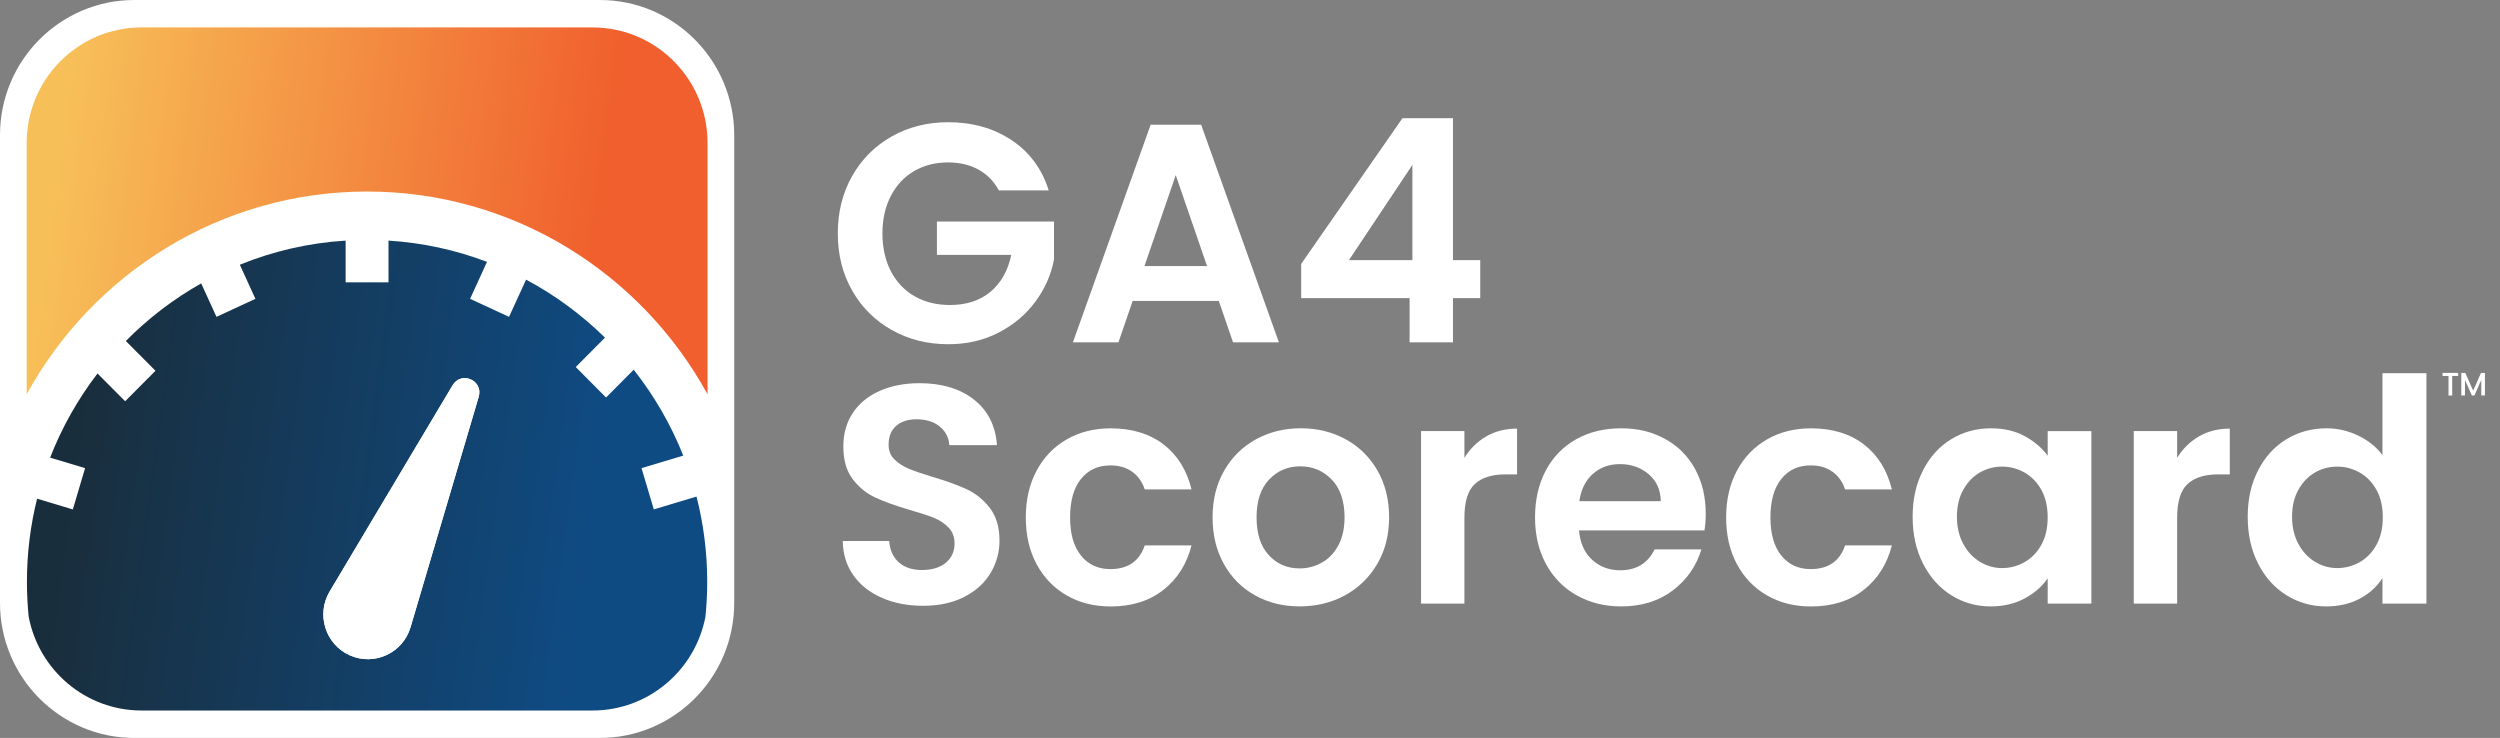 <?xml version="1.0" encoding="UTF-8" standalone="no"?>
<!DOCTYPE svg PUBLIC "-//W3C//DTD SVG 1.1//EN" "http://www.w3.org/Graphics/SVG/1.1/DTD/svg11.dtd">
<svg width="100%" height="100%" viewBox="0 0 166 49" version="1.1" xmlns="http://www.w3.org/2000/svg" xmlns:xlink="http://www.w3.org/1999/xlink" xml:space="preserve" xmlns:serif="http://www.serif.com/" style="fill-rule:evenodd;clip-rule:evenodd;stroke-linejoin:round;stroke-miterlimit:2;">
    <rect x="0" y="0" width="166" height="49" fill="#808080" stroke="none"/>
    <path d="M39.827,0L8.925,0C3.996,0 0,4.016 0,8.971L0,40.029C0,44.984 3.996,49 8.925,49L39.827,49C44.756,49 48.752,44.984 48.752,40.029L48.752,8.971C48.752,4.016 44.756,0 39.827,0Z" style="fill:white;fill-rule:nonzero;"/>
    <path d="M66.326,12.644C65.998,12.038 65.544,11.577 64.968,11.259C64.392,10.942 63.721,10.784 62.953,10.784C62.103,10.784 61.35,10.976 60.691,11.363C60.032,11.749 59.519,12.301 59.149,13.016C58.779,13.733 58.593,14.56 58.593,15.497C58.593,16.433 58.781,17.302 59.158,18.019C59.535,18.736 60.059,19.288 60.731,19.673C61.402,20.059 62.184,20.252 63.076,20.252C64.172,20.252 65.071,19.959 65.77,19.373C66.469,18.787 66.929,17.97 67.148,16.923L62.211,16.923L62.211,14.711L69.986,14.711L69.986,17.234C69.795,18.239 69.383,19.17 68.753,20.025C68.123,20.879 67.31,21.565 66.315,22.081C65.32,22.598 64.206,22.856 62.973,22.856C61.588,22.856 60.337,22.542 59.219,21.916C58.102,21.288 57.224,20.417 56.587,19.301C55.949,18.184 55.63,16.916 55.63,15.497C55.63,14.078 55.949,12.805 56.587,11.682C57.224,10.559 58.102,9.684 59.219,9.056C60.337,8.428 61.581,8.116 62.952,8.116C64.569,8.116 65.974,8.511 67.168,9.305C68.361,10.098 69.183,11.21 69.636,12.644L66.324,12.644L66.326,12.644Z" style="fill:white;fill-rule:nonzero;"/>
    <path d="M80.928,19.981L75.21,19.981L74.264,22.731L71.241,22.731L76.403,8.281L79.756,8.281L84.919,22.731L81.874,22.731L80.928,19.981ZM80.146,17.665L78.07,11.629L75.993,17.665L80.148,17.665L80.146,17.665Z" style="fill:white;fill-rule:nonzero;"/>
    <path d="M86.399,19.796L86.399,17.522L93.125,7.847L96.478,7.847L96.478,17.273L98.288,17.273L98.288,19.796L96.478,19.796L96.478,22.731L93.598,22.731L93.598,19.796L86.399,19.796ZM93.783,10.949L89.567,17.275L93.783,17.275L93.783,10.949Z" style="fill:white;fill-rule:nonzero;"/>
    <path d="M58.582,39.706C57.78,39.362 57.145,38.866 56.679,38.218C56.213,37.57 55.973,36.806 55.958,35.924L59.044,35.924C59.086,36.518 59.293,36.986 59.671,37.331C60.048,37.676 60.566,37.848 61.224,37.848C61.881,37.848 62.422,37.687 62.807,37.362C63.19,37.039 63.383,36.614 63.383,36.091C63.383,35.665 63.253,35.313 62.991,35.037C62.731,34.761 62.404,34.545 62.014,34.385C61.624,34.227 61.084,34.051 60.4,33.857C59.467,33.581 58.71,33.309 58.127,33.041C57.544,32.772 57.043,32.365 56.625,31.821C56.206,31.276 55.998,30.551 55.998,29.64C55.998,28.785 56.211,28.041 56.635,27.407C57.06,26.774 57.657,26.288 58.425,25.95C59.192,25.613 60.07,25.444 61.057,25.444C62.538,25.444 63.742,25.805 64.667,26.529C65.591,27.253 66.102,28.262 66.2,29.558L63.033,29.558C63.006,29.063 62.796,28.652 62.406,28.328C62.016,28.004 61.498,27.841 60.853,27.841C60.29,27.841 59.842,27.986 59.506,28.275C59.17,28.563 59.003,28.984 59.003,29.536C59.003,29.923 59.129,30.242 59.384,30.498C59.636,30.754 59.952,30.959 60.33,31.119C60.707,31.276 61.238,31.46 61.924,31.667C62.856,31.943 63.618,32.218 64.206,32.494C64.795,32.77 65.302,33.184 65.729,33.734C66.153,34.286 66.366,35.008 66.366,35.904C66.366,36.676 66.167,37.393 65.77,38.055C65.373,38.717 64.79,39.244 64.022,39.636C63.255,40.028 62.343,40.225 61.287,40.225C60.286,40.225 59.384,40.053 58.582,39.708L58.582,39.706Z" style="fill:white;fill-rule:nonzero;"/>
    <path d="M68.834,31.242C69.315,30.353 69.979,29.665 70.829,29.175C71.68,28.685 72.653,28.442 73.749,28.442C75.161,28.442 76.331,28.798 77.256,29.507C78.182,30.217 78.801,31.213 79.117,32.494L76.012,32.494C75.847,31.999 75.569,31.609 75.179,31.326C74.789,31.042 74.305,30.903 73.729,30.903C72.906,30.903 72.256,31.202 71.776,31.803C71.295,32.402 71.055,33.253 71.055,34.356C71.055,35.46 71.295,36.289 71.776,36.888C72.256,37.487 72.906,37.788 73.729,37.788C74.894,37.788 75.656,37.265 76.012,36.216L79.117,36.216C78.801,37.456 78.178,38.441 77.245,39.173C76.311,39.904 75.147,40.269 73.749,40.269C72.651,40.269 71.678,40.024 70.829,39.536C69.979,39.048 69.315,38.358 68.834,37.469C68.354,36.579 68.114,35.543 68.114,34.358C68.114,33.173 68.354,32.135 68.834,31.247L68.834,31.242Z" style="fill:white;fill-rule:nonzero;"/>
    <path d="M83.334,39.53C82.456,39.042 81.766,38.349 81.266,37.452C80.766,36.556 80.515,35.523 80.515,34.351C80.515,33.179 80.771,32.146 81.286,31.249C81.801,30.353 82.503,29.661 83.393,29.171C84.285,28.681 85.278,28.438 86.376,28.438C87.474,28.438 88.467,28.683 89.359,29.171C90.251,29.661 90.953,30.353 91.466,31.249C91.981,32.146 92.237,33.179 92.237,34.351C92.237,35.523 91.973,36.556 91.446,37.452C90.919,38.349 90.206,39.04 89.307,39.53C88.409,40.02 87.403,40.264 86.293,40.264C85.182,40.264 84.209,40.019 83.332,39.53L83.334,39.53ZM87.766,37.36C88.225,37.106 88.592,36.723 88.866,36.213C89.14,35.703 89.278,35.082 89.278,34.353C89.278,33.264 88.992,32.427 88.424,31.841C87.855,31.255 87.158,30.963 86.336,30.963C85.515,30.963 84.825,31.255 84.269,31.841C83.713,32.427 83.436,33.264 83.436,34.353C83.436,35.442 83.707,36.278 84.249,36.864C84.791,37.451 85.473,37.743 86.295,37.743C86.817,37.743 87.306,37.616 87.765,37.36L87.766,37.36Z" style="fill:white;fill-rule:nonzero;"/>
    <path d="M98.687,28.977C99.282,28.632 99.965,28.46 100.732,28.46L100.732,31.498L99.972,31.498C99.068,31.498 98.385,31.712 97.926,32.139C97.468,32.567 97.237,33.311 97.237,34.371L97.237,40.077L94.357,40.077L94.357,28.625L97.237,28.625L97.237,30.404C97.607,29.798 98.091,29.322 98.687,28.977Z" style="fill:white;fill-rule:nonzero;"/>
    <path d="M113.177,35.22L104.848,35.22C104.916,36.048 105.203,36.696 105.711,37.164C106.218,37.632 106.841,37.866 107.583,37.866C108.652,37.866 109.414,37.405 109.865,36.481L112.971,36.481C112.642,37.585 112.01,38.49 111.079,39.2C110.145,39.91 109.002,40.265 107.644,40.265C106.547,40.265 105.564,40.02 104.692,39.532C103.822,39.044 103.143,38.351 102.656,37.454C102.168,36.558 101.926,35.525 101.926,34.353C101.926,33.18 102.166,32.128 102.646,31.231C103.127,30.335 103.798,29.647 104.662,29.164C105.525,28.681 106.52,28.44 107.644,28.44C108.769,28.44 109.697,28.674 110.555,29.142C111.413,29.61 112.077,30.276 112.55,31.137C113.023,31.999 113.26,32.988 113.26,34.104C113.26,34.518 113.233,34.89 113.177,35.22ZM110.277,33.276C110.263,32.532 109.995,31.937 109.475,31.489C108.954,31.041 108.316,30.817 107.563,30.817C106.85,30.817 106.251,31.035 105.763,31.469C105.275,31.903 104.978,32.505 104.869,33.278L110.279,33.278L110.277,33.276Z" style="fill:white;fill-rule:nonzero;"/>
    <path d="M115.336,31.242C115.817,30.353 116.481,29.665 117.332,29.175C118.182,28.685 119.155,28.442 120.251,28.442C121.663,28.442 122.833,28.798 123.758,29.507C124.684,30.217 125.303,31.213 125.619,32.494L122.514,32.494C122.349,31.999 122.071,31.609 121.681,31.326C121.291,31.042 120.807,30.903 120.231,30.903C119.408,30.903 118.758,31.202 118.278,31.803C117.797,32.402 117.557,33.253 117.557,34.356C117.557,35.46 117.797,36.289 118.278,36.888C118.758,37.487 119.408,37.788 120.231,37.788C121.396,37.788 122.158,37.265 122.514,36.216L125.619,36.216C125.303,37.456 124.681,38.441 123.747,39.173C122.814,39.904 121.649,40.269 120.251,40.269C119.154,40.269 118.18,40.024 117.332,39.536C116.481,39.048 115.817,38.358 115.336,37.469C114.856,36.579 114.616,35.543 114.616,34.358C114.616,33.173 114.856,32.135 115.336,31.247L115.336,31.242Z" style="fill:white;fill-rule:nonzero;"/>
    <path d="M127.687,31.231C128.145,30.335 128.77,29.647 129.559,29.164C130.348,28.681 131.228,28.44 132.203,28.44C133.053,28.44 133.797,28.612 134.434,28.957C135.072,29.302 135.583,29.736 135.967,30.26L135.967,28.627L138.867,28.627L138.867,40.078L135.967,40.078L135.967,38.403C135.597,38.941 135.086,39.385 134.434,39.737C133.783,40.089 133.033,40.265 132.183,40.265C131.222,40.265 130.348,40.017 129.561,39.521C128.772,39.026 128.149,38.325 127.689,37.423C127.228,36.521 126.999,35.483 126.999,34.313C126.999,33.142 127.228,32.128 127.689,31.233L127.687,31.231ZM135.554,32.543C135.279,32.041 134.909,31.654 134.443,31.385C133.978,31.117 133.477,30.983 132.941,30.983C132.405,30.983 131.912,31.113 131.46,31.375C131.007,31.636 130.641,32.019 130.361,32.522C130.079,33.024 129.94,33.621 129.94,34.309C129.94,34.997 130.081,35.601 130.361,36.118C130.643,36.636 131.013,37.031 131.471,37.307C131.93,37.583 132.421,37.721 132.941,37.721C133.461,37.721 133.976,37.587 134.443,37.318C134.909,37.049 135.279,36.663 135.554,36.16C135.828,35.658 135.966,35.055 135.966,34.351C135.966,33.647 135.828,33.046 135.554,32.541L135.554,32.543Z" style="fill:white;fill-rule:nonzero;"/>
    <path d="M146.012,28.977C146.608,28.632 147.29,28.46 148.058,28.46L148.058,31.498L147.298,31.498C146.393,31.498 145.71,31.712 145.252,32.139C144.793,32.567 144.562,33.311 144.562,34.371L144.562,40.077L141.682,40.077L141.682,28.625L144.562,28.625L144.562,30.404C144.932,29.798 145.416,29.322 146.012,28.977Z" style="fill:white;fill-rule:nonzero;"/>
    <path d="M149.939,31.231C150.398,30.335 151.026,29.647 151.821,29.164C152.615,28.681 153.5,28.44 154.473,28.44C155.214,28.44 155.92,28.602 156.591,28.926C157.263,29.251 157.797,29.681 158.195,30.219L158.195,24.781L161.114,24.781L161.114,40.078L158.195,40.078L158.195,38.383C157.837,38.948 157.337,39.403 156.694,39.748C156.05,40.093 155.302,40.265 154.452,40.265C153.491,40.265 152.613,40.017 151.819,39.521C151.023,39.026 150.396,38.325 149.938,37.423C149.477,36.521 149.248,35.483 149.248,34.313C149.248,33.142 149.477,32.128 149.938,31.233L149.939,31.231ZM157.806,32.543C157.532,32.041 157.162,31.654 156.696,31.386C156.23,31.117 155.73,30.983 155.194,30.983C154.657,30.983 154.165,31.113 153.713,31.375C153.26,31.636 152.893,32.019 152.613,32.522C152.332,33.024 152.193,33.621 152.193,34.309C152.193,34.997 152.334,35.601 152.613,36.119C152.895,36.636 153.265,37.031 153.724,37.307C154.183,37.583 154.674,37.721 155.194,37.721C155.714,37.721 156.228,37.587 156.696,37.318C157.162,37.05 157.532,36.663 157.806,36.16C158.081,35.658 158.218,35.055 158.218,34.351C158.218,33.647 158.081,33.046 157.806,32.542L157.806,32.543Z" style="fill:white;fill-rule:nonzero;"/>
    <path d="M163.223,24.761L163.223,24.963L162.826,24.963L162.826,26.262L162.582,26.262L162.582,24.963L162.183,24.963L162.183,24.761L163.225,24.761L163.223,24.761Z" style="fill:white;fill-rule:nonzero;"/>
    <path d="M165,24.761L165,26.26L164.756,26.26L164.756,25.233L164.301,26.26L164.132,26.26L163.675,25.233L163.675,26.26L163.431,26.26L163.431,24.761L163.695,24.761L164.218,25.937L164.74,24.761L165.002,24.761L165,24.761Z" style="fill:white;fill-rule:nonzero;"/>
    <path d="M43.413,33.826L42.598,31.084L45.368,30.253C44.548,28.186 43.434,26.268 42.078,24.549L40.242,26.395L38.229,24.371L40.17,22.42C38.622,20.898 36.86,19.596 34.932,18.567L33.8,21.039L31.214,19.843L32.337,17.388C30.282,16.607 28.085,16.119 25.797,15.976L25.797,18.747L22.95,18.747L22.95,15.976C20.479,16.13 18.118,16.685 15.924,17.578L16.96,19.843L14.375,21.039L13.358,18.818C11.516,19.856 9.833,21.146 8.355,22.642L10.323,24.62L8.31,26.643L6.475,24.799C5.179,26.491 4.113,28.369 3.328,30.387L5.65,31.084L4.836,33.826L2.463,33.113C2.022,34.881 1.788,36.728 1.788,38.63C1.788,39.411 1.827,40.18 1.903,40.94C2.573,44.492 5.675,47.178 9.402,47.178L39.343,47.178C43.072,47.178 46.173,44.49 46.843,40.939C46.919,40.18 46.959,39.409 46.959,38.63C46.959,36.677 46.712,34.781 46.249,32.972L43.409,33.825L43.413,33.826ZM31.788,26.342L27.261,41.645C26.754,43.36 24.865,44.238 23.237,43.518C21.608,42.797 20.976,40.804 21.891,39.271L30.057,25.576C30.633,24.611 32.106,25.262 31.786,26.342L31.788,26.342Z" style="fill:url(#_Linear1);fill-rule:nonzero;"/>
    <path d="M39.346,1.82L9.405,1.82C5.189,1.82 1.771,5.256 1.771,9.493L1.771,26.182C6.159,18.165 14.647,12.718 24.376,12.718C34.105,12.718 42.593,18.165 46.981,26.182L46.981,9.495C46.981,5.258 43.563,1.822 39.346,1.822L39.346,1.82Z" style="fill:url(#_Linear2);fill-rule:nonzero;"/>
    <path d="M30.057,25.576L21.891,39.271C20.976,40.804 21.608,42.799 23.237,43.518C24.865,44.238 26.754,43.36 27.261,41.645L31.788,26.342C32.108,25.262 30.634,24.611 30.058,25.576L30.057,25.576Z" style="fill:white;fill-rule:nonzero;"/>
    <defs>
        <linearGradient id="_Linear1" x1="0" y1="0" x2="1" y2="0" gradientUnits="userSpaceOnUse" gradientTransform="matrix(34.458,4.598,-4.598,34.458,5.047,29.892)"><stop offset="0" style="stop-color:rgb(25,46,61);stop-opacity:1"/><stop offset="1" style="stop-color:rgb(15,75,131);stop-opacity:1"/></linearGradient>
        <linearGradient id="_Linear2" x1="0" y1="0" x2="1" y2="0" gradientUnits="userSpaceOnUse" gradientTransform="matrix(35.924,4.796,-4.796,35.924,3.797,11.707)"><stop offset="0" style="stop-color:rgb(247,191,88);stop-opacity:1"/><stop offset="1" style="stop-color:rgb(240,95,45);stop-opacity:1"/></linearGradient>
    </defs>
</svg>
